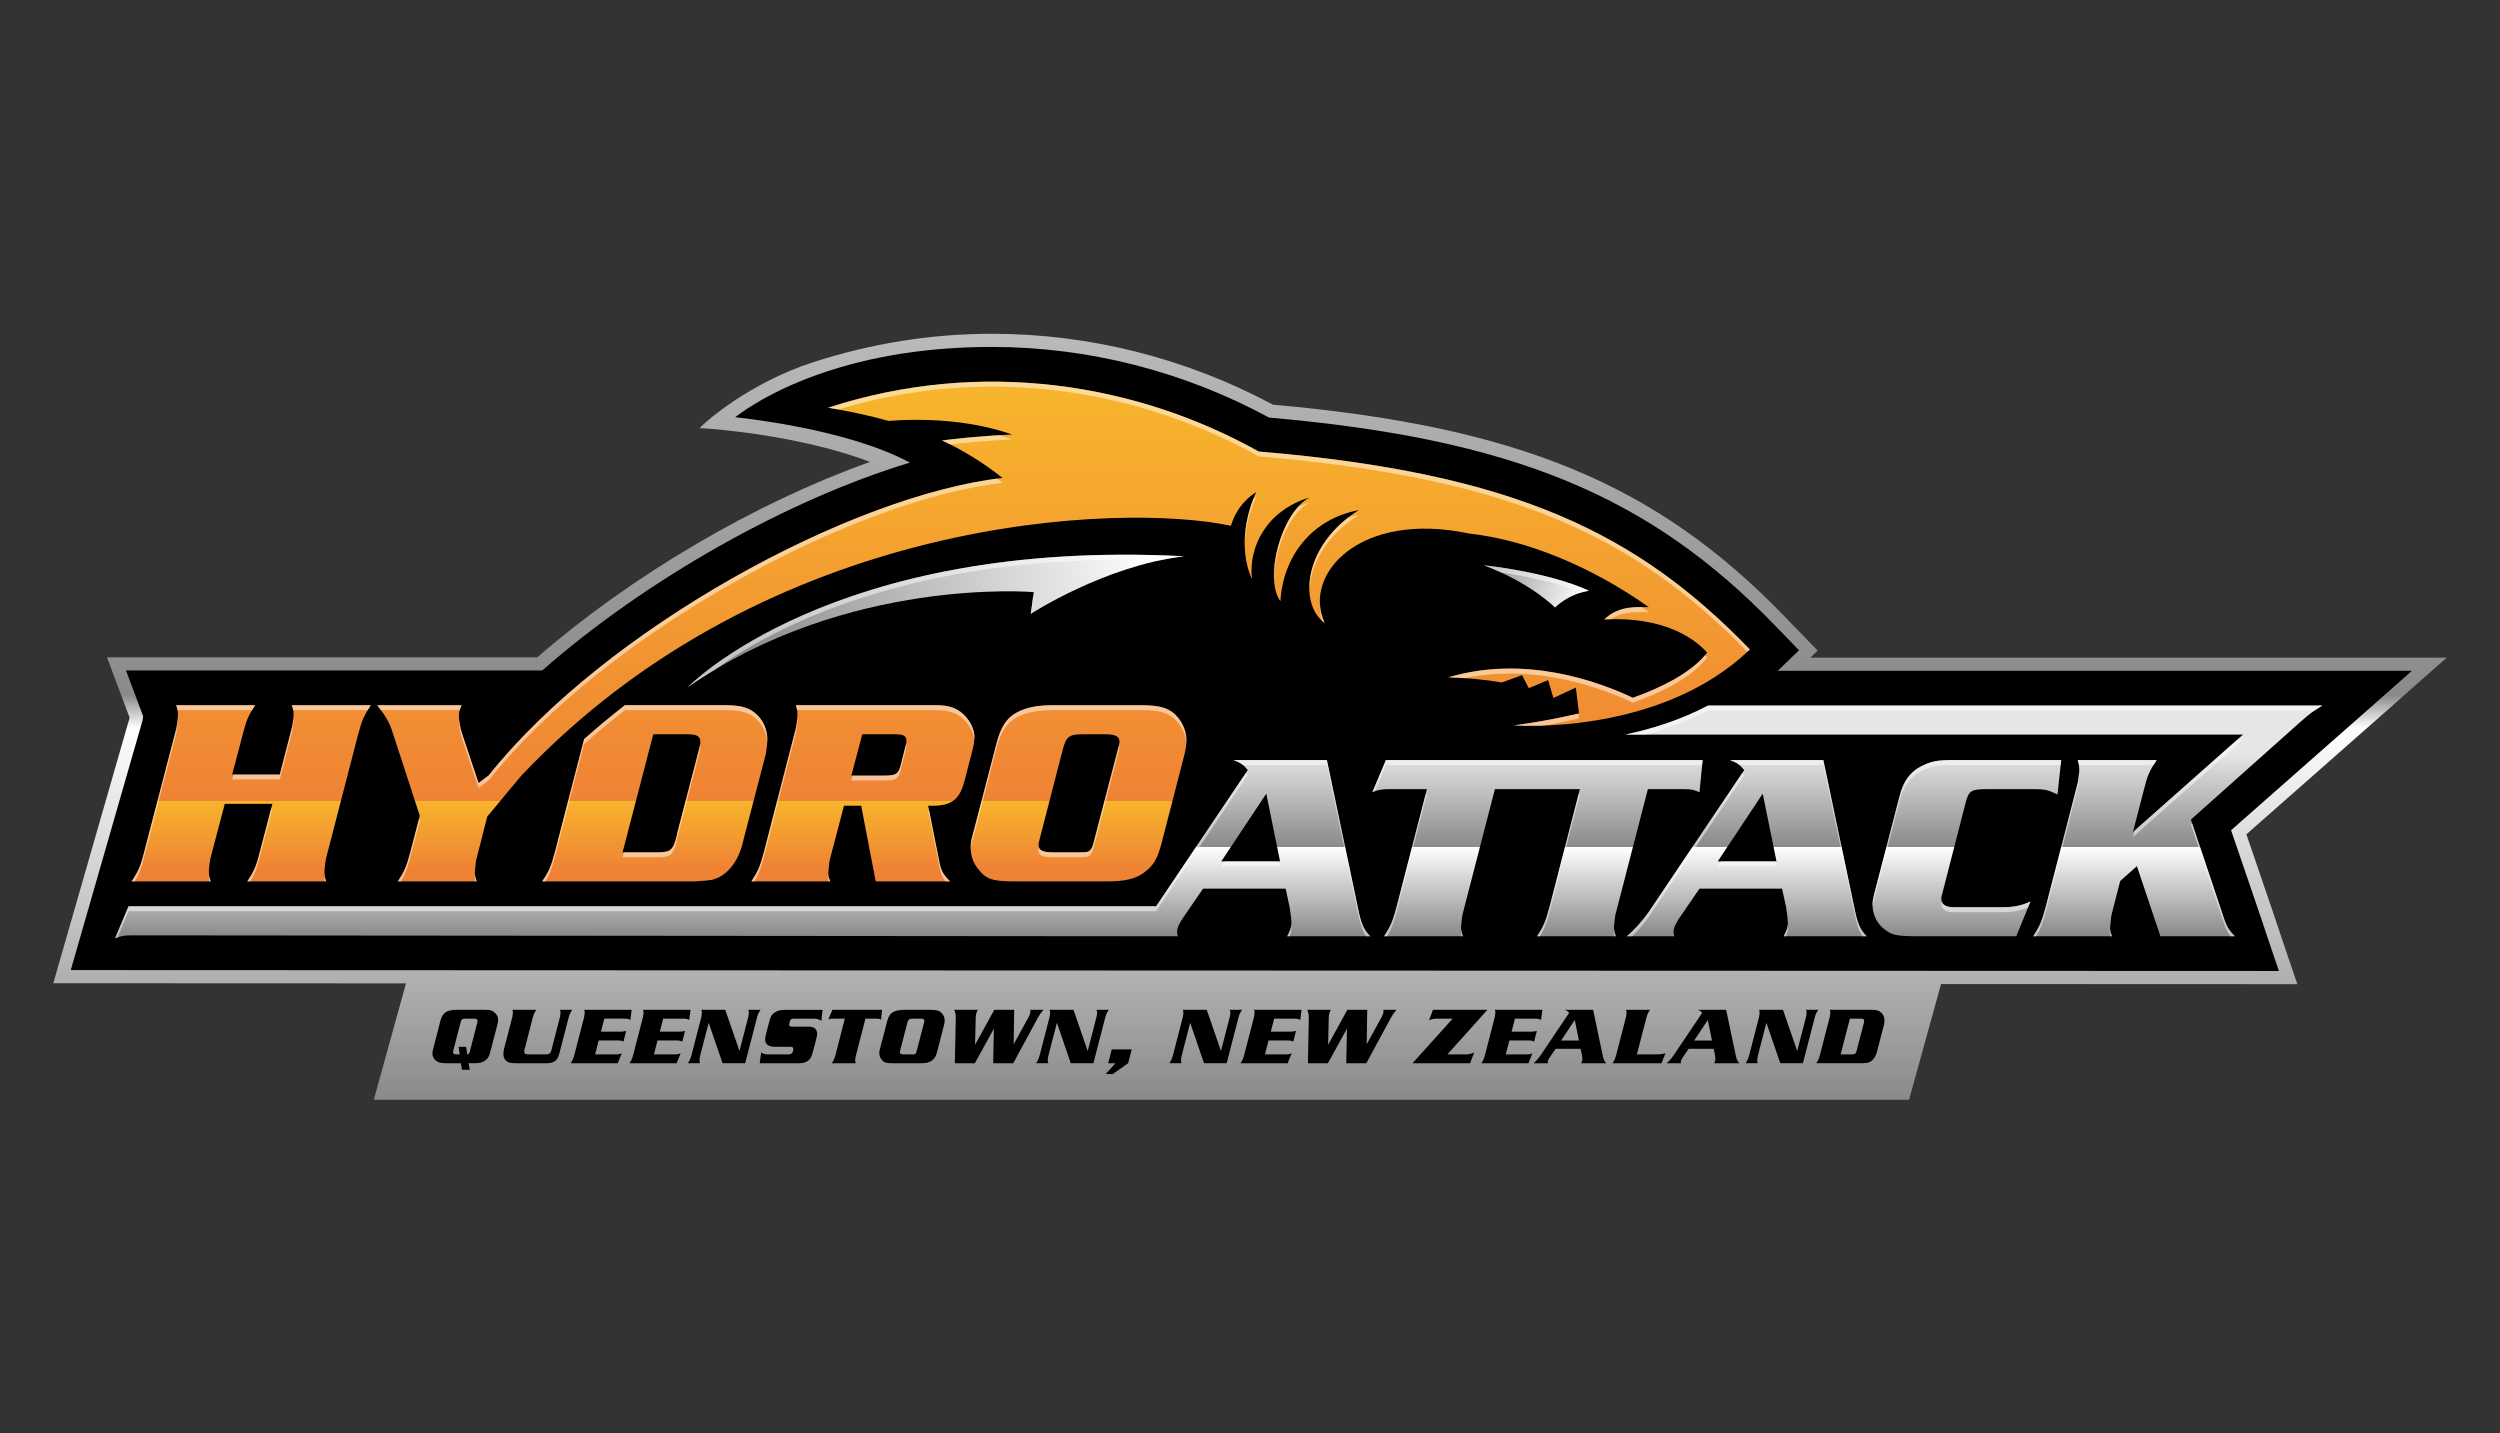 <svg version="1.1" id="Layer_1" xmlns="http://www.w3.org/2000/svg" x="0px" y="0px"
	 width="729px" height="418px" viewBox="0 0 729 418" enable-background="new 0 0 729 418">
<rect x="0" y="0" width="729" height="418" fill="#333333" stroke="none"/>
<g>
	<g>
		<g>
			<g>
				
					<linearGradient id="SVGID_1_" gradientUnits="userSpaceOnUse" x1="396" y1="224.674" x2="396" y2="1.326" gradientTransform="matrix(1 0 0 -1 -31.5 322)">
					<stop  offset="0" style="stop-color:#BABABA"/>
					<stop  offset="0.472" style="stop-color:#8A8A8A"/>
					<stop  offset="0.515" style="stop-color:#FFFFFF"/>
					<stop  offset="1" style="stop-color:#8A8A8A"/>
				</linearGradient>
				<path fill="url(#SVGID_1_)" d="M109.002,320.674l9.382-33.916l-102.849-0.042l22.264-77.437l-6.605-17.607h125.479
					c27.46-23.886,63.518-45.045,97.006-56.978c-20.738-7.959-47.213-9.702-47.487-9.719l-2.219-0.14l1.63-1.513
					c0.126-0.116,12.659-11.598,31.553-17.715c16.975-5.498,34.521-8.282,52.157-8.282c28.335,0,56.639,7.146,81.865,20.678
					c71.33,6.329,111.76,23.053,149.125,61.661l9.722,10.05l-2.13,2.056h185.57l-7.621,6.722c-3.003,2.649-6.024,5.329-8.813,7.804
					l-41.984,36.993l7.994,23.371c0.889,2.736,2.658,7.988,5.13,15.238l1.737,5.089l-103.896-0.043l-9.329,33.729H109.002z"/>
				<path d="M703.299,195.613H518.376l6.21-5.992l-7.046-7.283c-36.737-37.962-76.728-54.392-147.492-60.574
					c-24.846-13.474-52.759-20.597-80.735-20.597c-17.311,0-34.6,2.295-50.958,8.094c-15.664,5.547-23.976,12.412-23.976,12.412
					s32.159,3.07,50.944,13.229c-35.591,10.727-77.186,34.196-107.211,60.612H36.74l5.006,13.342
					c-0.048,0.447-0.115,0.89-0.146,1.104l-20.964,72.915l643.893,0.262c-2.167-6.351-4.146-12.198-5.131-15.236l-8.821-25.801
					l43.897-38.679C697.263,200.946,700.294,198.265,703.299,195.613z"/>
			</g>
			
				<linearGradient id="SVGID_2_" gradientUnits="userSpaceOnUse" x1="368.29" y1="159.171" x2="246.048" y2="133.585" gradientTransform="matrix(1 0 0 -1 -31.5 322)">
				<stop  offset="0" style="stop-color:#FFFFFF"/>
				<stop  offset="1" style="stop-color:#8A8A8A"/>
			</linearGradient>
			<path fill="url(#SVGID_2_)" d="M301.434,172.661l-0.855,6.346c0,0,21.553-14.049,44.712-16.798
				c-102.941-5.347-144.751,38.183-144.751,38.183C247.138,167.978,301.434,172.661,301.434,172.661z"/>
			
				<linearGradient id="SVGID_3_" gradientUnits="userSpaceOnUse" x1="492.609" y1="146.043" x2="464.182" y2="159.119" gradientTransform="matrix(1 0 0 -1 -31.5 322)">
				<stop  offset="0" style="stop-color:#FFFFFF"/>
				<stop  offset="1" style="stop-color:#8A8A8A"/>
			</linearGradient>
			<path fill="url(#SVGID_3_)" d="M453.454,177.175c0,0,3.512-3.834,9.911-4.921c-12.286-5.585-30.681-7.427-30.681-7.427
				C446.544,170.063,453.454,177.175,453.454,177.175z"/>
			<g>
				
					<linearGradient id="SVGID_4_" gradientUnits="userSpaceOnUse" x1="104.76" y1="207.32" x2="104.76" y2="68.868" gradientTransform="matrix(1 0 0 -1 -31.5 322)">
					<stop  offset="0" style="stop-color:#F7B42C"/>
					<stop  offset="0.859" style="stop-color:#EF8335"/>
					<stop  offset="0.859" style="stop-color:#F7B42C"/>
					<stop  offset="1" style="stop-color:#EF8335"/>
				</linearGradient>
				<path fill="url(#SVGID_4_)" d="M86.839,205.63h-1.776c0.462,1.237,0.541,1.702,0.541,2.705c0,0.232,0,0.46,0,0.69
					c-0.152,1.237-0.308,2.703-0.541,3.401l-3.471,13.423H67.701l3.009-11.421c1.083-4.395,1.699-5.71,3.705-8.797h-1.464H53.119
					h-1.776c0.465,1.24,0.544,1.702,0.544,2.703c0,0.232,0,0.463,0,0.693c-0.077,1.238-0.31,2.705-0.463,3.398l-9.336,35.88
					c-1.083,4.321-1.776,5.789-3.705,8.72h1.542h19.754h1.776c-0.466-1.156-0.544-1.698-0.544-2.7c0-0.231,0-0.46,0-0.697
					c0.076-1.154,0.31-2.698,0.462-3.395l4.169-15.819H79.43l-3.625,13.887c-1.08,4.324-1.774,5.793-3.705,8.721h1.466h19.754h1.775
					c-0.386-1.153-0.462-1.694-0.462-2.7c0-0.23,0-0.461,0-0.693c0.076-1.159,0.308-2.7,0.462-3.396l9.262-35.805
					c1.156-4.399,1.772-5.713,3.78-8.799h-1.467H86.839z"/>
				
					<linearGradient id="SVGID_5_" gradientUnits="userSpaceOnUse" x1="283.123" y1="207.317" x2="283.123" y2="68.87" gradientTransform="matrix(1 0 0 -1 -31.5 322)">
					<stop  offset="0" style="stop-color:#F7B42C"/>
					<stop  offset="0.859" style="stop-color:#EF8335"/>
					<stop  offset="0.859" style="stop-color:#F7B42C"/>
					<stop  offset="1" style="stop-color:#EF8335"/>
				</linearGradient>
				<path fill="url(#SVGID_5_)" d="M283.997,216.742c0.075-0.847,0.152-1.467,0.152-1.773c0-2.239-1.235-4.783-3.087-6.56
					c-2.083-2.007-4.398-2.779-8.181-2.779h-2.391H233.84h-1.778c0.386,1.237,0.462,1.702,0.462,2.705c0,0.232,0,0.46,0,0.69
					c-0.076,1.237-0.31,2.703-0.462,3.401l-9.261,35.879c-1.156,4.32-1.773,5.789-3.705,8.717h1.468h19.752h1.776
					c-0.463-1.153-0.542-1.694-0.542-2.7c0-0.23,0-0.461,0.077-0.693c0.076-1.159,0.23-2.7,0.462-3.396l4.013-15.278h5.015
					l4.242,22.067h21.688c-2.007-2.002-2.627-3.081-3.163-5.861l-3.239-16.206c0.538,0,1.001,0,1.308,0
					c5.25,0,7.643-1.699,9.032-6.327l0.461-1.624l2.236-8.715C283.765,217.976,283.842,217.516,283.997,216.742z M264.013,217.748
					l-1.314,5.167c-0.695,2.777-1.39,3.243-4.786,3.243h-9.647l3.164-12.041h9.88c2.16,0,3.011,0.542,3.011,1.932
					C264.319,216.515,264.24,217.052,264.013,217.748z"/>
				
					<linearGradient id="SVGID_6_" gradientUnits="userSpaceOnUse" x1="346.011" y1="207.317" x2="346.011" y2="68.87" gradientTransform="matrix(1 0 0 -1 -31.5 322)">
					<stop  offset="0" style="stop-color:#F7B42C"/>
					<stop  offset="0.859" style="stop-color:#EF8335"/>
					<stop  offset="0.859" style="stop-color:#F7B42C"/>
					<stop  offset="1" style="stop-color:#EF8335"/>
				</linearGradient>
				<path fill="url(#SVGID_6_)" d="M332.378,205.63h-25.001c-4.863,0-8.103,0.619-10.961,2.165c-2.93,1.619-4.629,4.24-5.864,9.102
					l-6.56,25.232l-0.539,2.008c-0.233,0.847-0.389,1.853-0.389,2.933c0,2.468,0.696,4.551,2.16,6.325
					c2.393,3.089,4.245,3.623,11.111,3.623h26.314c5.559,0,8.798-0.769,11.422-2.928c2.395-1.853,3.473-3.86,4.63-8.181
					l6.559-25.389c0.461-1.773,0.695-3.238,0.695-4.553c0-2.389-0.849-4.705-2.317-6.556
					C341.25,206.481,338.628,205.63,332.378,205.63z M326.205,217.748c-0.153,0.614-0.308,1.002-0.388,1.388l-6.48,24.925
					c-0.77,3.014-0.846,3.242-1.467,3.856c-0.543,0.544-1.079,0.62-3.162,0.62h-7.486c-3.24,0-4.398-0.542-4.398-2.236
					c0-0.234,0.076-0.542,0.23-1.156l0.311-1.236l6.407-24.847c1.078-4.247,1.929-4.94,5.709-4.94h7.176
					c2.628,0,3.784,0.693,3.784,2.161C326.437,216.666,326.359,217.208,326.205,217.748z"/>
				
					<linearGradient id="SVGID_7_" gradientUnits="userSpaceOnUse" x1="341.625" y1="207.313" x2="341.625" y2="68.868" gradientTransform="matrix(1 0 0 -1 -31.5 322)">
					<stop  offset="0" style="stop-color:#F7B42C"/>
					<stop  offset="0.859" style="stop-color:#EF8335"/>
					<stop  offset="0.859" style="stop-color:#F7B42C"/>
					<stop  offset="1" style="stop-color:#EF8335"/>
				</linearGradient>
				<path fill="url(#SVGID_7_)" d="M367.05,131.666c-35.511-19.856-80.886-27.319-125.557-12.784
					c6.203,1.057,12.043,2.285,17.618,3.854c13.16-1.001,25.898,0.414,36.022,3.967c-10.055,0.461-17.525,1.353-20.433,1.736
					c6.073,2.836,11.9,6.381,17.624,10.925c-43.677,4.951-115.37,43.539-149.838,86.759l-2.943,2.193l-4.708-14.12
					c-0.694-2.007-1.004-3.706-1.004-5.326c0-1.309,0.152-1.851,0.771-3.24h-24.614c2.391,3.012,3.626,5.172,4.477,7.872
					l7.947,24.385l-2.7,10.415c-1.159,4.321-1.776,5.79-3.707,8.721h1.466h19.756H139c-0.387-1.157-0.541-1.699-0.541-2.7
					c0-0.232,0-0.461,0.076-0.698c0.076-1.154,0.233-2.698,0.463-3.395l3.086-12.11l9.876-11.875
					c72.524-76.638,175.644-79.644,206.984-72.93c1.545-5.145,4.667-8.11,7.344-9.795c-4.65,10.326-3.826,20.015-1.23,25.145
					c-1.005-9.186,4.236-19.763,16.755-23.585c-8.396,4.6-13.243,23.883-8.437,30.219c0.748-13.025,9.104-23.989,22.832-26.536
					c-15.988,9.939-17.678,27.286-9.954,32.873c-6.474-13.941,9.954-32.873,42.278-26.034c16.597,1.811,35.482,9.567,52.24,21.425
					c-2.486,0.145-8.469-0.843-12.929,3.594c18.078-0.921,26.728,6.067,29.968,9.687c-4.388,5.661-12.726,9.968-21.666,13.168
					c-10.095-4.783-31.542-12.607-53.814-5.959c4.701,0.121,10.241,0.554,15.678,1.513l-0.032-0.022l5.849-2.131l1.975,3.779
					l5.646-2.338l1.524,5.217l6.544-3.037l0.932,7.539c-10.578,2.481-19.069,3.48-19.069,3.48s42.562,3.271,68.884-22.143
					C477.603,155.619,442.033,137.938,367.05,131.666z"/>
				
					<linearGradient id="SVGID_8_" gradientUnits="userSpaceOnUse" x1="222.415" y1="207.312" x2="222.415" y2="68.87" gradientTransform="matrix(1 0 0 -1 -31.5 322)">
					<stop  offset="0" style="stop-color:#F7B42C"/>
					<stop  offset="0.859" style="stop-color:#EF8335"/>
					<stop  offset="0.859" style="stop-color:#F7B42C"/>
					<stop  offset="1" style="stop-color:#EF8335"/>
				</linearGradient>
				<path fill="url(#SVGID_8_)" d="M223.598,217.822c0.152-0.926,0.152-1.696,0.152-2.39c0-2.396-1.004-4.94-2.78-6.796
					c-2.235-2.234-4.626-3.01-9.721-3.01H209.4h-27.167c-4.023,3.127-8,6.418-11.911,9.896l-8.46,32.775
					c-1.157,4.323-1.775,5.792-3.783,8.72h1.542h40.899c0.617,0,1.39,0,2.235,0c2.47-0.153,4.09-0.303,4.863-0.458
					c4.167-1.003,7.563-5.017,8.95-10.729l0.462-1.851l6.253-23.997C223.365,219.522,223.518,218.75,223.598,217.822z
					 M203.841,218.517l-6.25,24l-0.308,1.464c-1.079,4.09-1.775,4.556-5.942,4.556h-9.799l8.952-34.419h9.955
					c2.854,0,3.78,0.542,3.78,2.397C204.228,216.976,204.072,217.44,203.841,218.517z"/>
			</g>
			<g>
				
					<linearGradient id="SVGID_9_" gradientUnits="userSpaceOnUse" x1="248.065" y1="102.282" x2="248.065" y2="49.253" gradientTransform="matrix(1 0 0 -1 -31.5 322)">
					<stop  offset="0" style="stop-color:#E6E6E6"/>
					<stop  offset="0.515" style="stop-color:#8A8A8A"/>
					<stop  offset="0.515" style="stop-color:#FFFFFF"/>
					<stop  offset="1" style="stop-color:#8A8A8A"/>
				</linearGradient>
				<path fill="url(#SVGID_9_)" d="M386.92,221.629h-27.239c2.157,0.85,2.777,1.236,4.165,2.931l-26.717,39.703H37.486l-3.935,9.339
					c1.774-0.694,2.854-0.85,4.862-0.85l304.986,0.269c-0.075-0.541-0.155-0.928-0.155-1.237c0-1.156,0.544-2.392,1.699-4.087
					l5.864-8.569h24.077l1.156,5.327c0.235,1.542,0.542,3.546,0.542,4.549c0,1.391-0.307,2.238-1.235,4.018h24.229
					c-1.929-1.933-2.702-3.782-3.626-8.411L386.92,221.629z M356.129,251.185l13.121-19.756l4.013,19.756H356.129z"/>
				
					<linearGradient id="SVGID_10_" gradientUnits="userSpaceOnUse" x1="479.844" y1="102.286" x2="479.844" y2="49.253" gradientTransform="matrix(1 0 0 -1 -31.5 322)">
					<stop  offset="0" style="stop-color:#E6E6E6"/>
					<stop  offset="0.515" style="stop-color:#8A8A8A"/>
					<stop  offset="0.515" style="stop-color:#FFFFFF"/>
					<stop  offset="1" style="stop-color:#8A8A8A"/>
				</linearGradient>
				<path fill="url(#SVGID_10_)" d="M471.187,266.231l9.334-36.113h10.497c2.157,0,2.931,0.153,4.55,0.927l0.93-9.415h-44.604
					h-3.166h-44.599l-3.937,9.338c1.774-0.694,2.854-0.85,4.861-0.85h11.038l-8.802,34.184c-1.156,4.322-1.773,5.788-3.703,8.719
					h1.467h19.752h1.775c-0.387-1.155-0.54-1.696-0.54-2.701c0-0.233,0-0.465,0.074-0.693c0.077-1.157,0.235-2.702,0.464-3.396
					l9.336-36.116h24.773l-8.797,34.188c-1.16,4.322-1.774,5.788-3.703,8.719h1.461h19.756h1.776
					c-0.387-1.155-0.545-1.696-0.545-2.701c0-0.233,0-0.465,0.08-0.693C470.8,268.469,470.951,266.925,471.187,266.231z"/>
				
					<linearGradient id="SVGID_11_" gradientUnits="userSpaceOnUse" x1="540.844" y1="102.282" x2="540.844" y2="49.253" gradientTransform="matrix(1 0 0 -1 -31.5 322)">
					<stop  offset="0" style="stop-color:#E6E6E6"/>
					<stop  offset="0.515" style="stop-color:#8A8A8A"/>
					<stop  offset="0.515" style="stop-color:#FFFFFF"/>
					<stop  offset="1" style="stop-color:#8A8A8A"/>
				</linearGradient>
				<path fill="url(#SVGID_11_)" d="M531.682,221.629h-27.237c2.158,0.85,2.773,1.236,4.166,2.931l-27.782,41.286
					c-1.848,2.623-4.013,5.093-6.48,7.175h13.813c-0.074-0.541-0.153-0.928-0.153-1.237c0-1.156,0.54-2.392,1.698-4.087l5.861-8.569
					h24.079l1.158,5.327c0.229,1.542,0.539,3.546,0.539,4.549c0,1.391-0.31,2.238-1.236,4.018h24.233
					c-1.933-1.933-2.7-3.782-3.627-8.411L531.682,221.629z M500.895,251.185l13.119-19.756l4.011,19.756H500.895z"/>
				
					<linearGradient id="SVGID_12_" gradientUnits="userSpaceOnUse" x1="605.045" y1="102.282" x2="605.045" y2="49.251" gradientTransform="matrix(1 0 0 -1 -31.5 322)">
					<stop  offset="0" style="stop-color:#E6E6E6"/>
					<stop  offset="0.515" style="stop-color:#8A8A8A"/>
					<stop  offset="0.515" style="stop-color:#FFFFFF"/>
					<stop  offset="1" style="stop-color:#8A8A8A"/>
				</linearGradient>
				<path fill="url(#SVGID_12_)" d="M571.114,264.532h-1.54c-2.24,0-3.477-0.848-3.477-2.389c0-0.386,0-0.772,0.157-1.159
					l0.307-1.157l6.639-25.849c0.927-3.474,1.621-3.86,6.248-3.86h13.58c3.164,0,4.013,0.153,6.944,1.544l1.08-10.033h-29.094
					h-2.315c-4.935,0-6.635,0.387-9.488,1.851c-3.24,1.699-5.17,4.399-6.25,8.72l-7.022,27.086
					c-0.769,2.857-0.845,3.395-0.845,4.628c0,2.7,1.31,5.405,3.315,6.944c2.315,1.855,3.399,2.086,9.491,2.163h2.626h26.47
					l4.167-10.188c-2.314,1.155-4.861,1.697-7.873,1.697h-13.12V264.532z"/>
				
					<linearGradient id="SVGID_13_" gradientUnits="userSpaceOnUse" x1="607.035" y1="102.285" x2="607.035" y2="49.254" gradientTransform="matrix(1 0 0 -1 -31.5 322)">
					<stop  offset="0" style="stop-color:#E6E6E6"/>
					<stop  offset="0.515" style="stop-color:#8A8A8A"/>
					<stop  offset="0.515" style="stop-color:#FFFFFF"/>
					<stop  offset="1" style="stop-color:#8A8A8A"/>
				</linearGradient>
				<path fill="url(#SVGID_13_)" d="M498.086,205.729c-8.069,4.248-16.518,6.874-24.246,8.49h180.205l-32.077,28.403l3.158-12.197
					c1.083-4.399,1.7-5.708,3.783-8.796h-1.541h-19.754h-1.775c0.387,1.24,0.463,1.697,0.463,2.705c0,0.229,0,0.46,0,0.689
					c-0.076,1.238-0.312,2.705-0.463,3.399l-9.263,35.878c-1.157,4.322-1.773,5.788-3.706,8.719h1.464h19.757h1.775
					c-0.463-1.155-0.537-1.696-0.537-2.701c0-0.233,0-0.465,0.072-0.693c0.076-1.157,0.23-2.702,0.463-3.396l2.391-9.338l4.863-4.32
					l6.866,20.449h21.761c-1.773-1.696-2.547-2.931-3.473-5.938l-9.409-28.09l27.772-24.772l4.104-3.66
					c2.891-2.549,3.713-3.14,6.492-4.83H498.086z"/>
			</g>
			<g opacity="0.5">
				<path fill="#FFFFFF" d="M81.589,227.293l3.471-13.426c0.234-0.693,0.387-2.16,0.542-3.396c0-0.233,0-0.463,0-0.693
					c0-0.229-0.005-0.424-0.017-0.61c-0.151,1.205-0.302,2.584-0.525,3.254l-3.471,13.428H68.078l-0.379,1.439h13.89V227.293z"/>
				<path fill="#FFFFFF" d="M106.668,207.078h0.56c0.271-0.45,0.562-0.918,0.907-1.448h-1.467H86.839h-1.776
					c0.236,0.623,0.366,1.048,0.445,1.448h1.333H106.668z"/>
				<path fill="#FFFFFF" d="M72.946,207.078h0.558c0.27-0.45,0.563-0.918,0.905-1.448h-1.463H53.114h-1.775
					c0.235,0.623,0.368,1.048,0.447,1.448h1.331H72.946z"/>
				<path fill="#FFFFFF" d="M51.416,213.867c0.154-0.693,0.387-2.16,0.464-3.396c0-0.233,0-0.463,0-0.693
					c0-0.21-0.008-0.389-0.018-0.566c-0.087,1.194-0.301,2.552-0.448,3.215l-9.337,35.879c-1.081,4.32-1.774,5.789-3.704,8.717
					h0.913c1.264-2.09,1.902-3.723,2.791-7.272L51.416,213.867z"/>
				<path fill="#FFFFFF" d="M94.631,255.769c0,0.485,0.019,0.863,0.08,1.254h0.382c-0.303-0.912-0.414-1.447-0.448-2.122
					c-0.002,0.055-0.012,0.12-0.014,0.172C94.631,255.305,94.631,255.538,94.631,255.769z"/>
				<path fill="#FFFFFF" d="M79.428,235.859h-0.377l-3.248,12.446c-1.08,4.32-1.774,5.789-3.705,8.717h0.912
					c1.267-2.09,1.905-3.723,2.793-7.272L79.428,235.859z"/>
				<path fill="#FFFFFF" d="M60.909,255.769c0,0.485,0.021,0.863,0.092,1.254h0.449c-0.367-0.912-0.488-1.451-0.527-2.132
					c-0.005,0.06-0.012,0.125-0.017,0.182C60.909,255.305,60.909,255.538,60.909,255.769z"/>
				<path fill="#FFFFFF" d="M232.062,213.867c0.152-0.693,0.386-2.16,0.462-3.396c0-0.233,0-0.463,0-0.693
					c0-0.214-0.008-0.396-0.017-0.573c-0.086,1.194-0.3,2.557-0.448,3.222l-9.26,35.879c-1.157,4.32-1.773,5.789-3.705,8.717H220
					c1.248-2.09,1.845-3.723,2.799-7.272L232.062,213.867z"/>
				<path fill="#FFFFFF" d="M241.646,257.022h0.448c-0.305-0.761-0.437-1.259-0.493-1.796c-0.039,0.178-0.048,0.356-0.048,0.542
					C241.555,256.254,241.575,256.632,241.646,257.022z"/>
				<path fill="#FFFFFF" d="M273.887,252.604c0.396,2.043,0.842,3.169,1.843,4.418h1.321c-2.007-2.002-2.627-3.081-3.164-5.861
					l-2.952-14.759c-0.098,0-0.185,0-0.286,0L273.887,252.604z"/>
				<path fill="#FFFFFF" d="M262.698,222.915c-0.695,2.777-1.39,3.243-4.786,3.243h-9.266l-0.382,1.446h9.647
					c3.396,0,4.091-0.466,4.786-3.246l1.313-5.167c0.231-0.694,0.308-1.236,0.308-1.699c0-0.234-0.036-0.436-0.083-0.622
					c-0.05,0.266-0.119,0.55-0.225,0.875L262.698,222.915z"/>
				<path fill="#FFFFFF" d="M270.493,207.078h2.391c3.782,0,6.098,0.768,8.181,2.774c1.649,1.583,2.806,3.775,3.037,5.815
					c0.032-0.309,0.05-0.546,0.05-0.702c0-2.236-1.234-4.783-3.087-6.56c-2.083-2.007-4.398-2.779-8.181-2.779h-2.391H233.84h-1.778
					c0.192,0.626,0.31,1.046,0.377,1.446h1.398h36.656V207.078z"/>
				<path fill="#FFFFFF" d="M343.644,209.414c-2.394-2.933-5.016-3.784-11.266-3.784h-25.001c-4.863,0-8.103,0.619-10.961,2.165
					c-2.93,1.619-4.629,4.24-5.864,9.102l-6.56,25.232l-0.539,2.008c-0.233,0.847-0.389,1.853-0.389,2.933
					c0,0.244,0.041,0.46,0.053,0.693c0.05-0.786,0.157-1.538,0.336-2.18l0.539-2.011l6.56-25.233
					c1.235-4.86,2.932-7.485,5.864-9.101c2.855-1.544,6.098-2.16,10.961-2.16h25.001c6.25,0,8.872,0.847,11.266,3.779
					c1.368,1.729,2.169,3.864,2.273,6.086c0.028-0.336,0.044-0.657,0.044-0.974C345.961,213.582,345.11,211.266,343.644,209.414z"/>
				<path fill="#FFFFFF" d="M325.816,219.136l-6.48,24.925c-0.771,3.014-0.847,3.242-1.467,3.856c-0.544,0.544-1.08,0.62-3.164,0.62
					h-7.486c-2.694,0-3.935-0.386-4.279-1.488c-0.078,0.322-0.119,0.532-0.119,0.692c0,1.7,1.156,2.238,4.398,2.238h7.486
					c2.084,0,2.622-0.075,3.164-0.619c0.62-0.614,0.695-0.844,1.467-3.855l6.48-24.926c0.078-0.383,0.233-0.769,0.386-1.388
					c0.154-0.542,0.234-1.079,0.234-1.467c0-0.224-0.039-0.423-0.094-0.614c-0.038,0.21-0.077,0.419-0.141,0.638
					C326.05,218.362,325.897,218.75,325.816,219.136z"/>
				<path fill="#FFFFFF" d="M480.777,178.474c-0.693-0.493-1.402-0.966-2.104-1.445c-2.947-0.03-7.342,0.132-10.824,3.596
					c0.636-0.032,1.235-0.034,1.846-0.049C473.84,177.878,478.621,178.597,480.777,178.474z"/>
				<path fill="#FFFFFF" d="M476.151,204.922c8.941-3.203,17.28-7.509,21.67-13.171c-0.191-0.214-0.41-0.444-0.638-0.675
					c-4.525,5.279-12.5,9.344-21.032,12.402c-10.091-4.785-31.54-12.607-53.815-5.959c1.517,0.04,3.14,0.126,4.795,0.237
					C447.641,193.437,466.787,200.482,476.151,204.922z"/>
				<path fill="#FFFFFF" d="M385.49,181.006c0.247,0.224,0.504,0.438,0.769,0.629c-0.824-1.778-1.271-3.639-1.368-5.518
					C384.811,177.761,385.016,179.405,385.49,181.006z"/>
				<path fill="#FFFFFF" d="M134.833,215.644l4.708,14.119l2.943-2.191c34.468-43.223,106.162-81.813,149.839-86.762
					c-0.531-0.421-1.066-0.824-1.599-1.229c-43.807,5.681-114.185,43.843-148.24,86.548l-2.943,2.192l-4.708-14.124
					c-0.603-1.739-0.898-3.245-0.97-4.67c-0.021,0.237-0.033,0.489-0.033,0.791C133.83,211.938,134.14,213.637,134.833,215.644z"/>
				<path fill="#FFFFFF" d="M460.283,208.073c-10.493,2.454-18.9,3.441-18.9,3.441s3.43,0.259,8.933,0.058
					c2.934-0.528,6.401-1.217,10.138-2.092L460.283,208.073z"/>
				<path fill="#FFFFFF" d="M134.603,205.63h-24.614c0.4,0.505,0.758,0.982,1.099,1.448h22.968
					C134.169,206.663,134.335,206.23,134.603,205.63z"/>
				<path fill="#FFFFFF" d="M291.203,126.913c-8.057,0.483-13.983,1.195-16.502,1.528c0.793,0.371,1.582,0.757,2.368,1.148
					c3.736-0.438,10.081-1.076,18.064-1.441C293.863,127.699,292.552,127.29,291.203,126.913z"/>
				<path fill="#FFFFFF" d="M367.05,133.106c74.413,6.228,110.008,23.699,142.471,56.954c0.247-0.232,0.503-0.448,0.745-0.684
					c-32.663-33.754-68.232-51.439-143.216-57.711c-35.511-19.856-80.886-27.319-125.557-12.784
					c0.997,0.167,1.967,0.349,2.943,0.533C288.155,106.139,332.318,113.69,367.05,133.106z"/>
				<path fill="#FFFFFF" d="M364.95,168.422c0.037,0.077,0.067,0.165,0.107,0.244c-0.05-0.468-0.072-0.942-0.094-1.417
					C364.955,167.64,364.94,168.031,364.95,168.422z"/>
				<path fill="#FFFFFF" d="M365.443,145.537c-1.873,4.865-2.562,9.519-2.471,13.556c0.1-4.261,1.062-9.114,3.318-14.126
					C366.017,145.142,365.732,145.337,365.443,145.537z"/>
				<path fill="#FFFFFF" d="M138.583,257.022h0.419c-0.262-0.787-0.409-1.288-0.483-1.845c-0.048,0.197-0.055,0.394-0.055,0.591
					C138.461,256.254,138.497,256.632,138.583,257.022z"/>
				<path fill="#FFFFFF" d="M381.817,146.529c-1.159,0.352-2.231,0.779-3.263,1.24c-4.475,4.981-7.296,14.032-7.063,20.811
					C371.701,160.407,375.867,149.783,381.817,146.529z"/>
				<path fill="#FFFFFF" d="M396.213,150.209c-1.105,0.205-2.165,0.484-3.201,0.796c-8.04,6.274-11.464,14.544-11.189,21.16
					C382.1,164.968,386.526,156.229,396.213,150.209z"/>
				<path fill="#FFFFFF" d="M122.41,239.337l-0.21-0.643l-2.49,9.607c-1.16,4.321-1.776,5.79-3.708,8.721h0.908
					c1.247-2.094,1.845-3.724,2.8-7.276L122.41,239.337z"/>
				<path fill="#FFFFFF" d="M191.338,249.979c4.167,0,4.863-0.461,5.943-4.551l0.308-1.464l6.25-24
					c0.233-1.08,0.386-1.541,0.386-2.007c0-0.299-0.033-0.55-0.086-0.782c-0.066,0.33-0.167,0.73-0.3,1.344l-6.25,24.002
					l-0.308,1.462c-1.08,4.092-1.776,4.554-5.943,4.554h-9.422l-0.377,1.442H191.338z"/>
				<path fill="#FFFFFF" d="M170.322,216.976c3.911-3.482,7.888-6.776,11.911-9.897h27.164h1.85c5.095,0,7.485,0.772,9.721,3.01
					c1.688,1.762,2.664,4.141,2.76,6.427c0.02-0.384,0.02-0.745,0.02-1.08c0-2.393-1.003-4.939-2.779-6.793
					c-2.235-2.237-4.626-3.012-9.721-3.012h-1.85h-27.164c-4.023,3.124-8,6.415-11.911,9.897l-8.46,32.774
					c-1.157,4.321-1.775,5.79-3.783,8.721h0.941c1.292-2.094,1.89-3.724,2.842-7.276L170.322,216.976z"/>
				<path fill="#FFFFFF" d="M301.24,174.088l-0.662,4.919c0,0,0.077-0.05,0.214-0.138l0.644-4.763
					C301.434,174.106,301.36,174.102,301.24,174.088z"/>
				<path fill="#FFFFFF" d="M338.323,163.371c2.293-0.484,4.619-0.885,6.967-1.162c-102.941-5.347-144.751,38.183-144.751,38.183
					c2.599-1.811,5.226-3.484,7.864-5.069C224.283,183.758,265.07,161.066,338.323,163.371z"/>
				<path fill="#FFFFFF" d="M463.369,172.254c-12.286-5.585-30.685-7.427-30.685-7.427c1.782,0.676,3.45,1.381,5.005,2.101
					c5.779,0.858,15.511,2.658,23.474,5.835C461.853,172.561,462.588,172.389,463.369,172.254z"/>
				<path fill="#FFFFFF" d="M337.132,265.711l26.716-39.703c-0.196-0.238-0.372-0.447-0.545-0.638l-26.171,38.893H37.486
					l-3.935,9.339c0.252-0.098,0.491-0.182,0.719-0.26l3.219-7.631H337.132z"/>
				<path fill="#FFFFFF" d="M395.947,264.612l-9.027-42.983h-27.239c1.319,0.519,2.063,0.868,2.755,1.444h24.484l9.027,42.98
					c0.699,3.497,1.313,5.41,2.402,6.967h1.228C397.646,271.093,396.873,269.238,395.947,264.612z"/>
				<path fill="#FFFFFF" d="M376.542,269.728c-0.102,1.011-0.442,1.845-1.195,3.297h0.695c0.389-0.918,0.537-1.62,0.537-2.568
					C376.579,270.249,376.565,269.998,376.542,269.728z"/>
				<path fill="#FFFFFF" d="M343.397,273.021c-0.025-0.187-0.05-0.336-0.071-0.489c-0.032,0.168-0.05,0.33-0.058,0.489H343.397z"/>
				<polygon fill="#FFFFFF" points="356.129,252.628 373.263,252.628 372.967,251.185 357.09,251.185 				"/>
				<path fill="#FFFFFF" d="M460.688,231.562h-0.37l-8.425,32.74c-1.159,4.322-1.773,5.788-3.705,8.719h0.907
					c1.247-2.091,1.844-3.723,2.798-7.273L460.688,231.562z"/>
				<path fill="#FFFFFF" d="M470.763,273.021h0.424c-0.266-0.787-0.412-1.29-0.484-1.847c-0.047,0.197-0.056,0.396-0.056,0.593
					C470.642,272.254,470.684,272.628,470.763,273.021z"/>
				<path fill="#FFFFFF" d="M448.728,223.073h3.166h44.461l0.143-1.444h-44.604h-3.166h-44.599l-3.937,9.337
					c0.254-0.1,0.489-0.182,0.723-0.262l3.217-7.631H448.728L448.728,223.073z"/>
				<path fill="#FFFFFF" d="M416.092,231.562h-0.377l-8.425,32.74c-1.156,4.322-1.773,5.788-3.703,8.719h0.903
					c1.25-2.091,1.848-3.723,2.8-7.273L416.092,231.562z"/>
				<path fill="#FFFFFF" d="M426.163,273.021h0.42c-0.262-0.787-0.412-1.29-0.483-1.847c-0.045,0.197-0.054,0.396-0.054,0.593
					C426.041,272.254,426.081,272.628,426.163,273.021z"/>
				<path fill="#FFFFFF" d="M488.161,273.021c-0.028-0.187-0.052-0.336-0.07-0.489c-0.035,0.168-0.051,0.33-0.059,0.489H488.161z"/>
				<polygon fill="#FFFFFF" points="500.895,252.628 518.022,252.628 517.729,251.185 501.851,251.185 				"/>
				<path fill="#FFFFFF" d="M540.711,264.612l-9.029-42.983h-27.237c1.319,0.519,2.06,0.868,2.756,1.444h24.481l9.029,42.98
					c0.699,3.497,1.315,5.41,2.4,6.967h1.229C542.408,271.093,541.636,269.238,540.711,264.612z"/>
				<path fill="#FFFFFF" d="M521.304,269.728c-0.1,1.011-0.441,1.845-1.201,3.297h0.702c0.384-0.918,0.537-1.62,0.537-2.568
					C521.342,270.249,521.328,269.998,521.304,269.728z"/>
				<path fill="#FFFFFF" d="M480.828,267.29l27.782-41.282c-0.195-0.238-0.374-0.447-0.547-0.638l-27.235,40.476
					c-1.848,2.623-4.013,5.093-6.48,7.175h1.588C477.751,271.275,479.385,269.332,480.828,267.29z"/>
				<path fill="#FFFFFF" d="M553.905,233.645c1.08-4.322,3.01-7.018,6.25-8.717c2.854-1.467,4.554-1.854,9.488-1.854h2.315h28.94
					l0.151-1.443h-29.092h-2.315c-4.935,0-6.635,0.388-9.488,1.852c-3.24,1.7-5.17,4.4-6.25,8.718l-7.022,27.086
					c-0.769,2.858-0.845,3.395-0.845,4.63c0,0.175,0.018,0.353,0.029,0.529c0.063-0.782,0.256-1.635,0.819-3.713L553.905,233.645z"
					/>
				<path fill="#FFFFFF" d="M584.234,264.532h-13.12h-1.54c-1.928,0-3.101-0.63-3.395-1.783c-0.061,0.28-0.082,0.56-0.082,0.838
					c0,1.541,1.236,2.394,3.477,2.394h1.54h13.12c2.705,0,5.025-0.464,7.155-1.396l0.713-1.746
					C589.788,263.991,587.242,264.532,584.234,264.532z"/>
				<path fill="#FFFFFF" d="M674.951,207.176c0.645-0.438,1.348-0.878,2.284-1.446H498.086c-8.069,4.248-16.518,6.874-24.246,8.49
					h6.038c5.979-1.618,12.193-3.878,18.208-7.044H674.951L674.951,207.176z"/>
				<path fill="#FFFFFF" d="M648.277,268.527c0.653,2.118,1.238,3.354,2.139,4.497h1.334c-1.774-1.7-2.547-2.934-3.473-5.94
					l-9.039-26.977l-0.371,0.332L648.277,268.527z"/>
				<path fill="#FFFFFF" d="M627.363,223.073h0.608c0.281-0.451,0.579-0.916,0.938-1.444h-1.541h-19.754h-1.775
					c0.195,0.622,0.31,1.045,0.379,1.444h1.396H627.363z"/>
				<path fill="#FFFFFF" d="M605.837,229.864c0.153-0.694,0.386-2.158,0.46-3.396c0-0.233,0-0.46,0-0.693
					c0-0.214-0.004-0.396-0.014-0.572c-0.089,1.195-0.298,2.556-0.449,3.217l-9.258,35.883c-1.157,4.322-1.773,5.788-3.706,8.719
					h0.907c1.249-2.091,1.847-3.723,2.799-7.273L605.837,229.864z"/>
				<polygon fill="#FFFFFF" points="654.045,215.663 652.411,215.663 622.452,242.19 621.968,244.064 				"/>
				<path fill="#FFFFFF" d="M615.422,273.021h0.447c-0.305-0.762-0.438-1.257-0.494-1.798c-0.036,0.182-0.046,0.36-0.046,0.544
					C615.329,272.254,615.348,272.628,615.422,273.021z"/>
			</g>
		</g>
	</g>
	<g>
		<path d="M136.972,311.959h-2.246l-0.329-1.919h-4.278c-1.733,0-2.618-0.283-3.323-1.051c-0.445-0.492-0.7-1.146-0.7-1.803
			c0-0.326,0.069-0.747,0.211-1.285l2.104-8.188c0.634-2.454,1.826-3.25,4.864-3.25h8.233c1.565,0,2.221,0.234,2.994,1.053
			c0.515,0.558,0.769,1.168,0.769,1.848c0,0.373-0.068,0.792-0.209,1.355l-2.012,7.716c-0.374,1.475-0.652,2.06-1.311,2.597
			c-0.89,0.772-1.731,1.005-3.554,1.005h-1.52L136.972,311.959z M136.245,307.471c0.539-0.118,0.607-0.237,0.864-1.267l2.036-7.877
			c0.068-0.215,0.093-0.399,0.093-0.542c0-0.515-0.233-0.701-0.818-0.748h-0.373h-2.2c-1.123,0-1.285,0.143-1.614,1.357l-2.035,7.88
			c-0.048,0.191-0.094,0.423-0.094,0.542c0,0.464,0.306,0.654,1.03,0.654h0.912l-0.327-2.226h2.199L136.245,307.471z"/>
		<path d="M163.835,294.463h2.575h0.443c-0.632,0.938-0.794,1.335-1.145,2.669l-2.434,9.398l-0.141,0.56
			c-0.398,1.568-1.03,2.411-2.081,2.716c-0.236,0.067-0.539,0.143-0.938,0.187c-0.232,0.048-0.421,0.048-0.537,0.048h-9.052
			c-1.733,0-2.409-0.187-3.039-0.82c-0.467-0.491-0.703-1.123-0.703-1.916c0-0.448,0.069-0.913,0.212-1.522l2.41-9.263
			c0.048-0.212,0.116-0.653,0.142-1.029c0-0.069,0-0.142,0-0.212c0-0.303-0.025-0.443-0.142-0.819h0.539h5.987h0.468
			c-0.634,0.938-0.82,1.335-1.147,2.669l-2.266,8.77c-0.096,0.303-0.12,0.516-0.12,0.699c0,0.705,0.306,0.867,1.498,0.867h4.747
			c0.982,0,1.429-0.281,1.614-1.007l0.164-0.607l2.407-9.333c0.048-0.212,0.12-0.65,0.143-1.028c0-0.07,0-0.14,0-0.215
			c0-0.302-0.022-0.441-0.143-0.814h0.536V294.463z"/>
		<path d="M175.234,300.827h5.823c0.539,0,1.006-0.072,1.542-0.213l-0.816,3.133c-0.516-0.279-0.845-0.35-1.826-0.35h-5.38
			l-1.053,4.068h6.127c0.655,0,1.029-0.069,1.661-0.328l-1.17,2.902H166.86h-0.445c0.584-0.888,0.77-1.335,1.123-2.644l2.807-10.876
			c0.048-0.212,0.118-0.65,0.142-1.028c0.024-0.07,0.024-0.14,0.024-0.215c0-0.303-0.048-0.441-0.163-0.814h0.539h13.306
			l-0.371,2.944c-0.587-0.304-0.96-0.374-1.848-0.374h-5.755L175.234,300.827z"/>
		<path d="M192.395,300.827h5.824c0.537,0,1.005-0.072,1.542-0.213l-0.818,3.133c-0.515-0.279-0.844-0.35-1.826-0.35h-5.38
			l-1.051,4.068h6.125c0.657,0,1.03-0.069,1.662-0.328l-1.17,2.902h-13.281h-0.446c0.584-0.888,0.77-1.335,1.122-2.644l2.809-10.876
			c0.048-0.212,0.116-0.65,0.141-1.028c0.023-0.07,0.023-0.14,0.023-0.215c0-0.303-0.048-0.441-0.162-0.814h0.539h13.306
			l-0.375,2.949c-0.586-0.304-0.958-0.375-1.847-0.375h-5.754L192.395,300.827z"/>
		<path d="M215.633,306.484l2.572-9.964c0.068-0.212,0.116-0.65,0.161-1.028c0-0.07,0-0.14,0-0.215c0-0.303-0.023-0.441-0.161-0.814
			h0.538h2.573h0.467c-0.633,0.937-0.82,1.332-1.145,2.664l-3.344,12.909h-6.596l-4.046-11.787l-2.525,9.729
			c-0.048,0.21-0.12,0.68-0.144,1.03c0,0.067,0,0.144,0,0.211c0,0.305,0.023,0.467,0.144,0.82h-0.54h-2.574h-0.443
			c0.607-0.888,0.794-1.335,1.145-2.644l2.809-10.876c0.048-0.212,0.116-0.65,0.14-1.028c0-0.07,0-0.14,0-0.215
			c0-0.303-0.023-0.441-0.14-0.814h0.537h6.43L215.633,306.484z"/>
		<path d="M239.513,297.692c-0.653-0.492-1.24-0.655-2.387-0.655h-5.47c-0.862,0-1.145,0.143-1.285,0.678l-0.162,0.539
			c-0.072,0.257-0.095,0.423-0.095,0.539c0,0.397,0.281,0.586,0.937,0.586h4.725c1.638,0,2.502,0.702,2.502,2.081
			c0,0.398-0.022,0.492-0.188,1.216l-1.028,3.953c-0.396,1.54-0.771,2.198-1.497,2.714c-0.794,0.562-1.429,0.702-2.925,0.702h-0.842
			h-10.27l0.423-3.133c0.865,0.515,1.122,0.559,2.808,0.559h5.074c1.03,0,1.497-0.515,1.497-1.657c0-0.397-0.28-0.563-0.89-0.563
			h-0.631h-3.767c-1.939,0-2.925-0.723-2.925-2.15c0-0.445,0.071-0.889,0.306-1.803l0.937-3.6c0.375-1.404,0.725-1.94,1.683-2.55
			c0.728-0.466,1.614-0.676,2.854-0.676h10.97L239.513,297.692z"/>
		<path d="M257.206,294.463l-0.28,2.852c-0.491-0.233-0.726-0.277-1.381-0.277h-3.18l-2.832,10.945
			c-0.068,0.21-0.116,0.676-0.141,1.03c-0.023,0.068-0.023,0.14-0.023,0.208c0,0.306,0.048,0.469,0.162,0.819h-0.539h-5.988h-0.444
			c0.585-0.888,0.771-1.333,1.124-2.639l2.665-10.364h-3.343c-0.609,0-0.938,0.049-1.474,0.258l1.193-2.832H257.206z"/>
		<path d="M258.673,297.881c0.374-1.474,0.889-2.27,1.778-2.762c0.864-0.466,1.847-0.652,3.322-0.652h7.577
			c1.896,0,2.688,0.254,3.416,1.145c0.446,0.561,0.701,1.263,0.701,1.987c0,0.397-0.068,0.845-0.209,1.381l-1.988,7.694
			c-0.351,1.309-0.68,1.919-1.404,2.479c-0.796,0.656-1.778,0.888-3.461,0.888h-7.977c-2.081,0-2.641-0.162-3.367-1.099
			c-0.445-0.537-0.654-1.167-0.654-1.918c0-0.33,0.048-0.633,0.118-0.889l0.162-0.607L258.673,297.881z M262.462,306.439
			c-0.048,0.187-0.068,0.28-0.068,0.348c0,0.519,0.351,0.679,1.335,0.679h2.266c0.633,0,0.797-0.022,0.96-0.186
			c0.185-0.187,0.209-0.257,0.445-1.169l1.964-7.556c0.024-0.117,0.069-0.233,0.117-0.42c0.048-0.163,0.069-0.33,0.069-0.446
			c0-0.446-0.349-0.652-1.145-0.652h-2.175c-1.146,0-1.403,0.21-1.732,1.495l-1.94,7.532L262.462,306.439z"/>
		<path d="M295.738,294.463l-0.162,10.06l4.468-8.139c0.233-0.422,0.422-1.031,0.422-1.428c0-0.068-0.026-0.164-0.026-0.307
			c0-0.093,0-0.093,0-0.187h3.835c-0.725,0.843-1.074,1.309-1.565,2.198l-7.251,13.379h-5.846l0.21-10.081l-5.565,10.081h-5.823
			l0.257-12.749c0-0.21,0-0.418,0-0.607c0-0.842-0.141-1.614-0.445-2.221h6.9c-0.421,0.698-0.607,1.355-0.632,2.361l-0.188,7.858
			l5.611-10.22H295.738L295.738,294.463z"/>
		<path d="M317.173,306.484l2.572-9.964c0.07-0.212,0.119-0.65,0.164-1.028c0-0.07,0-0.14,0-0.215c0-0.303-0.023-0.441-0.164-0.814
			h0.541h2.571h0.468c-0.634,0.937-0.82,1.332-1.146,2.664l-3.343,12.909h-6.598l-4.045-11.787l-2.526,9.729
			c-0.049,0.21-0.117,0.68-0.142,1.03c0,0.067,0,0.144,0,0.211c0,0.305,0.024,0.467,0.142,0.82h-0.539h-2.571h-0.446
			c0.607-0.888,0.797-1.335,1.145-2.644l2.807-10.876c0.049-0.212,0.117-0.65,0.142-1.028c0-0.07,0-0.14,0-0.215
			c0-0.303-0.024-0.441-0.142-0.814h0.539h6.432L317.173,306.484z"/>
		<path d="M330.014,305.995l-1.052,4.045l-4.49,3.155h-2.057l2.853-3.155h-2.128l1.05-4.045H330.014z"/>
		<path d="M356.034,306.484l2.571-9.964c0.07-0.212,0.117-0.65,0.163-1.028c0-0.07,0-0.14,0-0.215c0-0.303-0.024-0.441-0.163-0.814
			h0.539h2.571h0.468c-0.631,0.937-0.82,1.332-1.145,2.664l-3.344,12.909H351.1l-4.045-11.787l-2.527,9.729
			c-0.048,0.21-0.119,0.68-0.143,1.03c0,0.067,0,0.144,0,0.211c0,0.305,0.023,0.467,0.143,0.82h-0.538h-2.575h-0.443
			c0.608-0.888,0.794-1.335,1.145-2.644l2.809-10.876c0.048-0.212,0.116-0.65,0.141-1.028c0-0.07,0-0.14,0-0.215
			c0-0.303-0.024-0.441-0.141-0.814h0.539h6.429L356.034,306.484z"/>
		<path d="M370.564,300.827h5.824c0.538,0,1.006-0.072,1.541-0.213l-0.817,3.133c-0.514-0.279-0.845-0.35-1.827-0.35h-5.377
			l-1.052,4.068h6.126c0.654,0,1.031-0.069,1.663-0.328l-1.169,2.902h-13.285h-0.445c0.583-0.888,0.771-1.335,1.122-2.644
			l2.809-10.876c0.046-0.212,0.116-0.65,0.14-1.028c0.023-0.07,0.023-0.14,0.023-0.215c0-0.303-0.047-0.441-0.162-0.814h0.539h13.31
			l-0.377,2.944c-0.582-0.304-0.956-0.374-1.846-0.374h-5.755L370.564,300.827z"/>
		<path d="M398.689,294.463l-0.163,10.06l4.465-8.139c0.237-0.422,0.424-1.031,0.424-1.428c0-0.068-0.023-0.164-0.023-0.307
			c0-0.093,0-0.093,0-0.187h3.834c-0.727,0.843-1.073,1.309-1.566,2.198l-7.249,13.379h-5.848l0.209-10.081l-5.563,10.081h-5.823
			l0.255-12.749c0-0.21,0-0.418,0-0.607c0-0.842-0.142-1.614-0.444-2.221h6.902c-0.424,0.698-0.609,1.355-0.636,2.361l-0.183,7.858
			l5.608-10.22H398.689L398.689,294.463z"/>
		<path d="M422.056,307.471h5.193c1.099,0,1.776-0.142,2.642-0.61l-1.218,3.18h-16.792l11.716-13.003h-4.092
			c-1.474,0-1.869,0.071-2.809,0.518l1.146-3.088h15.88L422.056,307.471z"/>
		<path d="M440.783,300.827h5.822c0.537,0,1.005-0.072,1.54-0.213l-0.816,3.133c-0.515-0.279-0.846-0.35-1.827-0.35h-5.377
			l-1.054,4.068h6.128c0.653,0,1.031-0.069,1.66-0.328l-1.167,2.902h-13.287h-0.444c0.584-0.888,0.773-1.335,1.124-2.644
			l2.807-10.876c0.047-0.212,0.117-0.65,0.141-1.028c0.022-0.07,0.022-0.14,0.022-0.215c0-0.303-0.046-0.441-0.16-0.814h0.538
			h13.308l-0.374,2.944c-0.583-0.304-0.957-0.374-1.847-0.374h-5.752L440.783,300.827z"/>
		<path d="M467.295,307.489c0.279,1.405,0.515,1.965,1.099,2.551h-7.345c0.282-0.539,0.375-0.796,0.375-1.217
			c0-0.305-0.093-0.912-0.163-1.38l-0.349-1.614h-7.3l-1.774,2.596c-0.352,0.516-0.517,0.89-0.517,1.239
			c0,0.093,0.023,0.214,0.047,0.376h-4.187c0.748-0.633,1.401-1.382,1.966-2.173l8.417-12.515c-0.422-0.514-0.608-0.633-1.262-0.89
			h8.255L467.295,307.489z M459.198,297.438l-3.976,5.987h5.196L459.198,297.438z"/>
		<path d="M484.487,310.04h-13.822h-0.447c0.587-0.888,0.773-1.333,1.127-2.639l2.806-10.878c0.049-0.212,0.118-0.653,0.141-1.029
			c0-0.069,0-0.142,0-0.212c0-0.303-0.022-0.443-0.141-0.819h0.537h5.987h0.47c-0.633,0.938-0.819,1.335-1.146,2.669l-2.688,10.334
			h3.903c2.808,0,3.394-0.046,4.443-0.349L484.487,310.04z"/>
		<path d="M506.085,307.489c0.279,1.405,0.518,1.965,1.099,2.551h-7.342c0.279-0.539,0.373-0.796,0.373-1.217
			c0-0.305-0.094-0.912-0.161-1.38l-0.352-1.614h-7.297l-1.777,2.596c-0.349,0.516-0.514,0.89-0.514,1.239
			c0,0.093,0.023,0.214,0.047,0.376h-4.188c0.749-0.633,1.402-1.382,1.963-2.173l8.418-12.515c-0.419-0.514-0.605-0.633-1.259-0.89
			h8.255L506.085,307.489z M497.993,297.438l-3.976,5.987h5.195L497.993,297.438z"/>
		<path d="M524.064,306.484l2.575-9.964c0.067-0.212,0.117-0.65,0.161-1.028c0-0.07,0-0.14,0-0.215c0-0.303-0.024-0.441-0.161-0.814
			h0.537h2.573h0.465c-0.631,0.937-0.819,1.332-1.143,2.664l-3.346,12.909h-6.595l-4.045-11.787l-2.531,9.729
			c-0.046,0.21-0.115,0.68-0.139,1.03c0,0.067,0,0.144,0,0.211c0,0.305,0.023,0.467,0.139,0.82h-0.535h-2.574h-0.444
			c0.609-0.888,0.796-1.335,1.146-2.644l2.804-10.876c0.049-0.212,0.119-0.65,0.145-1.028c0-0.07,0-0.14,0-0.215
			c0-0.303-0.025-0.441-0.145-0.814h0.539h6.433L524.064,306.484z"/>
		<path d="M530.758,307.396l2.805-10.876c0.047-0.212,0.116-0.65,0.145-1.028c0-0.07,0-0.14,0-0.215
			c0-0.303-0.028-0.441-0.145-0.814h0.54h11.063h0.562c1.541,0,2.268,0.233,2.947,0.913c0.538,0.559,0.841,1.331,0.841,2.058
			c0,0.209,0,0.444-0.05,0.722c-0.022,0.283-0.069,0.517-0.093,0.656l-1.896,7.271l-0.139,0.562
			c-0.424,1.734-1.448,2.947-2.715,3.252c-0.235,0.047-0.727,0.094-1.476,0.14c-0.254,0-0.489,0-0.676,0h-12.396h-0.467
			C530.22,309.152,530.406,308.707,530.758,307.396z M539.692,307.471c1.258,0,1.473-0.142,1.799-1.383l0.093-0.445l1.895-7.271
			c0.07-0.327,0.117-0.467,0.117-0.611c0-0.56-0.28-0.723-1.146-0.723h-3.017l-2.713,10.429h2.972V307.471z"/>
	</g>
</g>
</svg>
